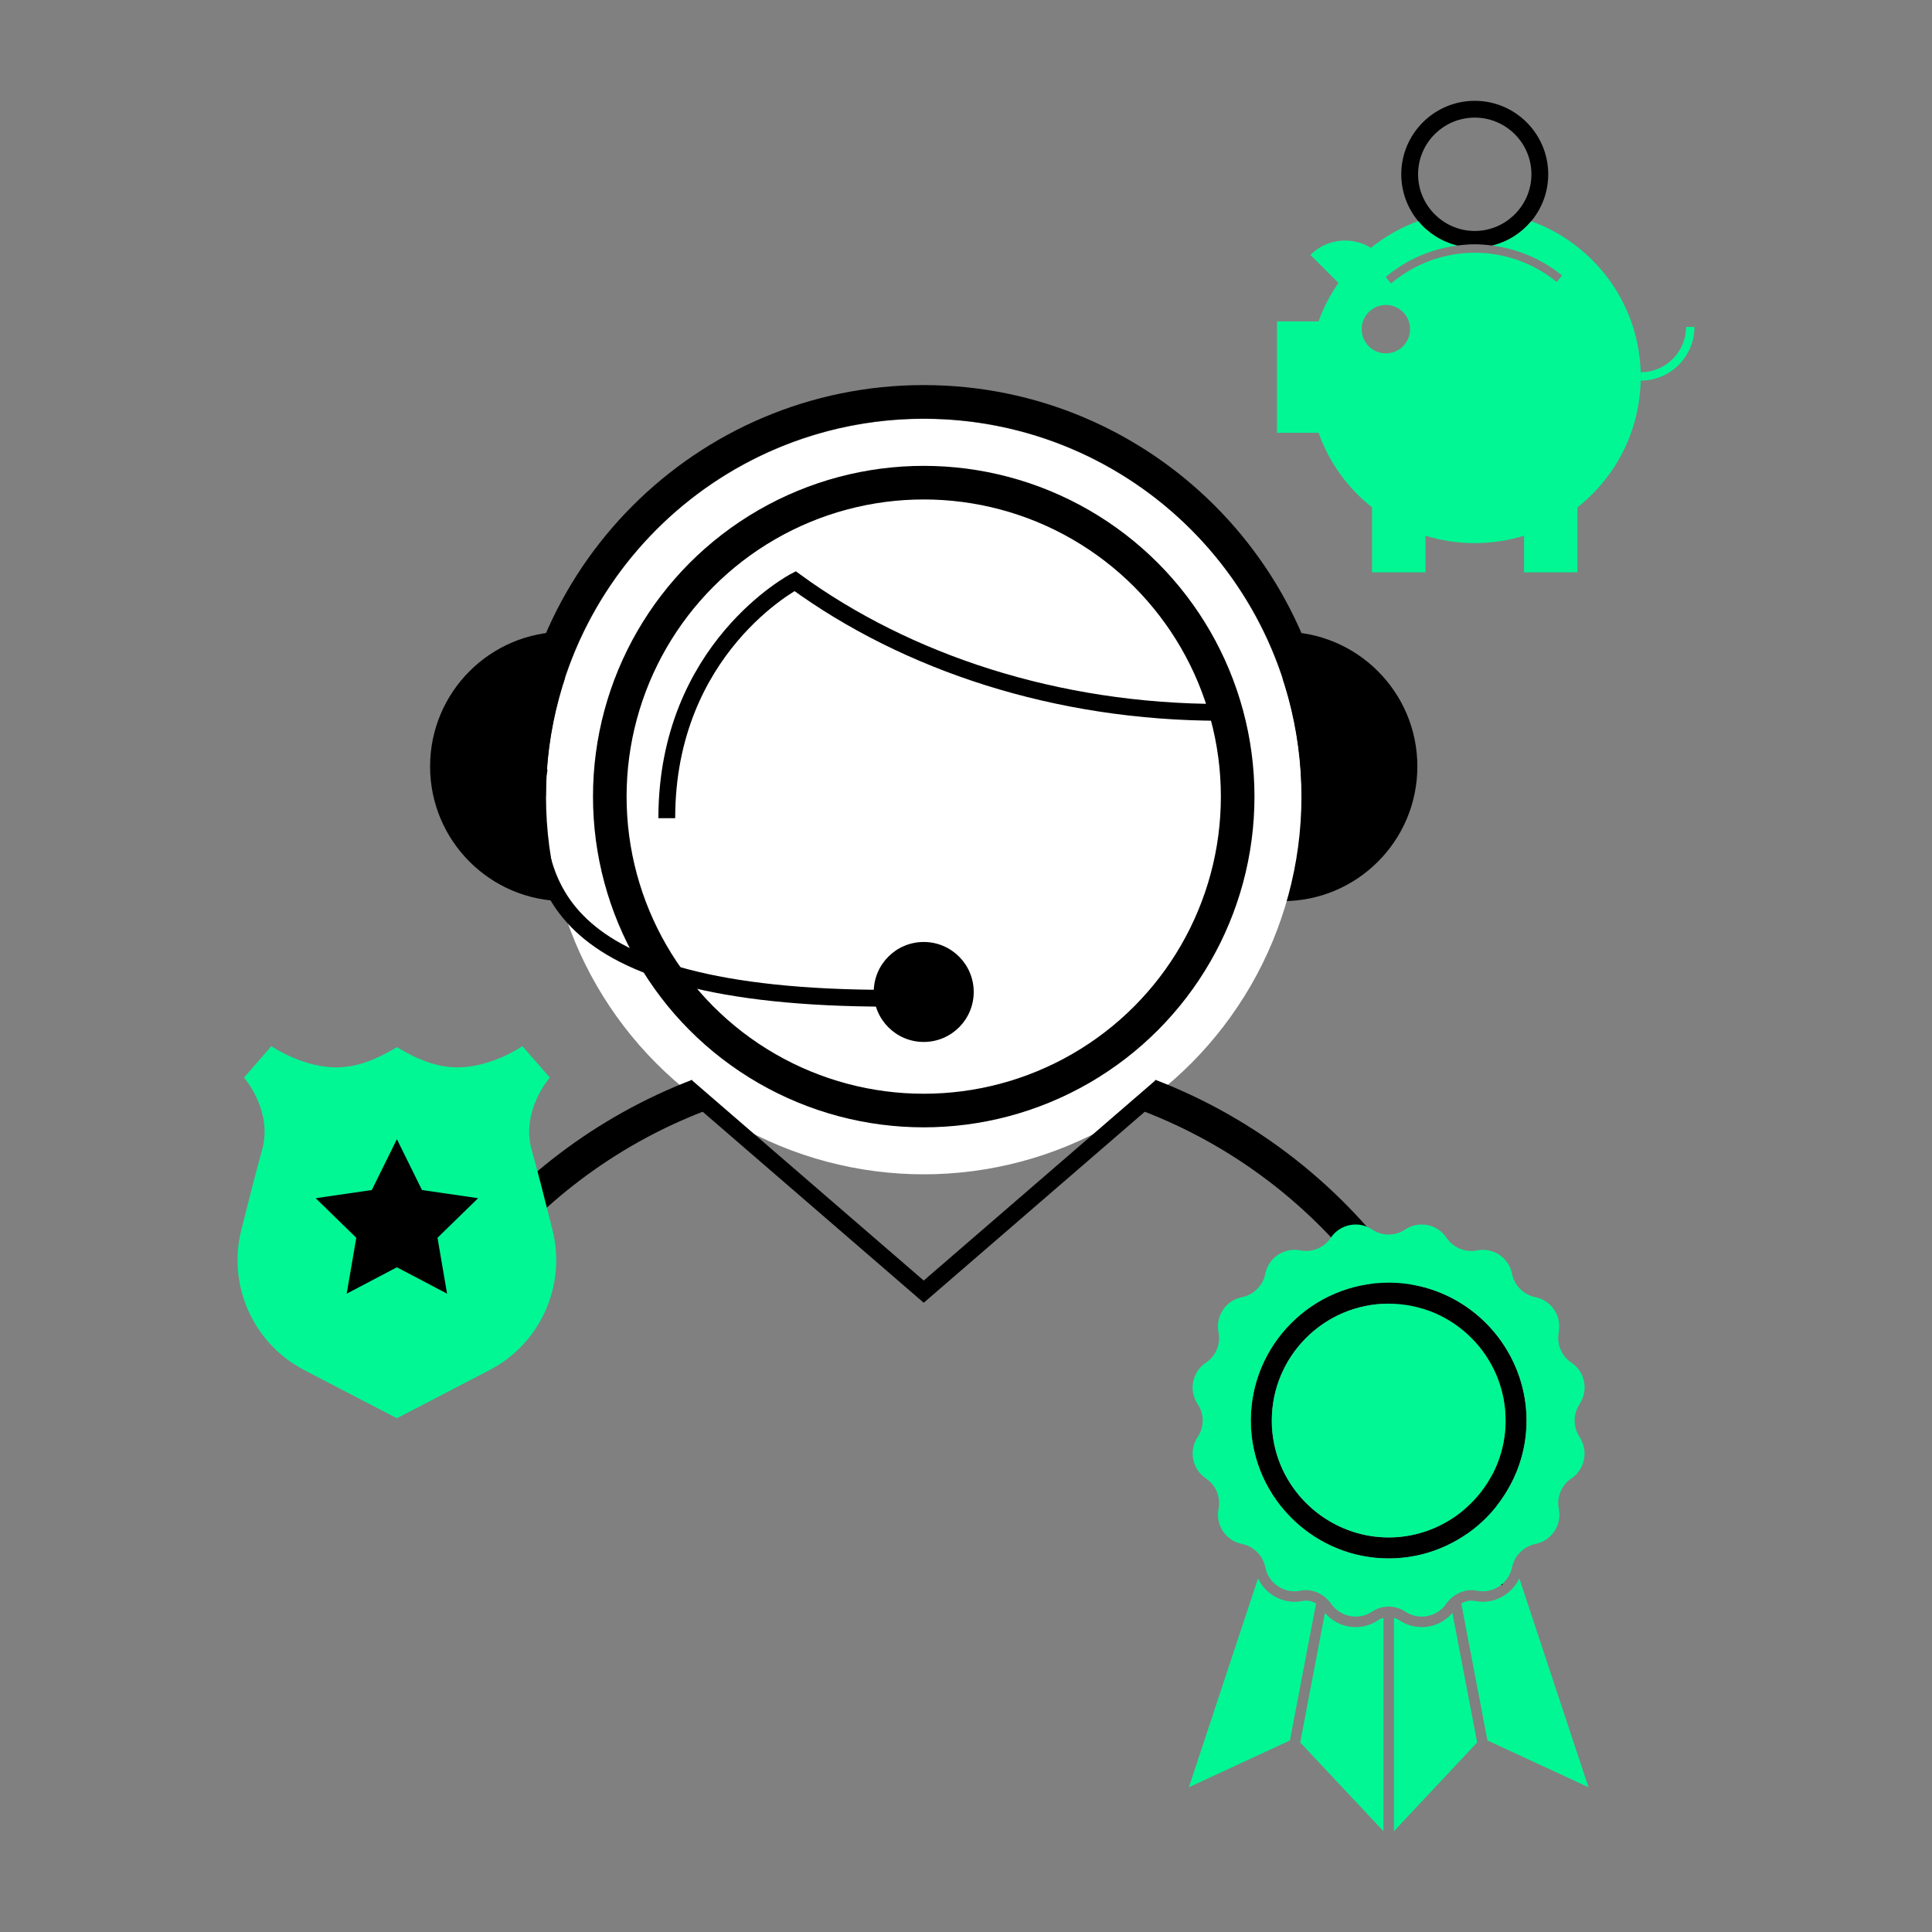 <?xml version="1.0" encoding="utf-8"?>
<!-- Generator: Adobe Illustrator 24.2.3, SVG Export Plug-In . SVG Version: 6.00 Build 0)  -->
<svg version="1.1" xmlns="http://www.w3.org/2000/svg" xmlns:xlink="http://www.w3.org/1999/xlink" x="0px" y="0px"
	 viewBox="0 0 230 230" style="enable-background:new 0 0 230 230;" xml:space="preserve">
<rect x="0" y="0" width="230" height="230" fill="#808080" stroke="none"/>
<style type="text/css">
	.st0{fill:#01F794;}
	.st1{fill:#02F1F2;}
	.st2{fill:none;stroke:#000000;stroke-miterlimit:10;}
	.st3{fill:none;stroke:#000000;stroke-width:2;stroke-miterlimit:10;}
	.st4{fill:#FFFFFF;}
	.st5{fill:none;stroke:#000000;stroke-width:4;stroke-miterlimit:10;}
	.st6{fill:none;stroke:#000000;stroke-width:7;stroke-miterlimit:10;}
	.st7{stroke:#000000;stroke-width:4;stroke-miterlimit:10;}
	.st8{fill:none;stroke:#FFFFFF;stroke-width:2;stroke-miterlimit:10;}
	.st9{fill:none;stroke:#000000;stroke-width:6;stroke-miterlimit:10;}
	.st10{fill:none;stroke:#FFFFFF;stroke-width:13;stroke-miterlimit:10;}
	.st11{fill:none;stroke:#FFFFFF;stroke-width:6;stroke-miterlimit:10;}
	.st12{fill:none;stroke:#FFFFFF;stroke-miterlimit:10;}
	.st13{fill:none;stroke:#000000;stroke-width:3;stroke-miterlimit:10;}
	.st14{fill:none;stroke:#000000;stroke-width:1.25;stroke-miterlimit:10;}
	.st15{fill:none;stroke:#FFFFFF;stroke-width:0.75;stroke-miterlimit:10;}
	.st16{fill:none;stroke:#FFFFFF;stroke-linecap:round;stroke-miterlimit:10;}
	.st17{fill:none;stroke:#FFFFFF;stroke-linecap:round;stroke-miterlimit:10;stroke-dasharray:0,2.867;}
	.st18{fill:none;stroke:#000000;stroke-linecap:round;stroke-miterlimit:10;}
	.st19{fill:none;stroke:#000000;stroke-linecap:round;stroke-miterlimit:10;stroke-dasharray:0,2.942;}
	.st20{stroke:#FFFFFF;stroke-miterlimit:10;}
	.st21{stroke:#000000;stroke-miterlimit:10;}
	.st22{fill:#FFFFFF;stroke:#000000;stroke-miterlimit:10;}
	.st23{fill:#FFFFFF;stroke:#000000;stroke-width:2;stroke-miterlimit:10;}
	.st24{fill:none;stroke:#FFFFFF;stroke-width:0.5;stroke-miterlimit:10;}
	.st25{fill:#FFFFFF;stroke:#FFFFFF;stroke-miterlimit:10;}
</style>
<g id="BG">
</g>
<g id="Ebene_1">
	<path d="M152.699,107.279c8.856,0,16.035-7.179,16.035-16.035
		s-7.179-16.035-16.035-16.035C152.699,85.463,152.699,97.686,152.699,107.279z"/>
	<path d="M67.236,107.279c-8.856,0-16.035-7.179-16.035-16.035
		s7.179-16.035,16.035-16.035C67.236,85.463,67.236,97.686,67.236,107.279z"/>
	<circle class="st4" cx="109.968" cy="94.833" r="44.967"/>
	<path class="st5" d="M83.093,130.421c-11.044,4.249-20.578,11.543-27.567,20.855"/>
	<path class="st5" d="M176.871,188.694c0-26.581-16.62-49.267-40.028-58.272"/>
	<path class="st3" d="M145.367,84.805c-19.589,0-37.412-5.927-50.713-15.619
		c0,0-15.274,7.949-15.274,28.216"/>
	<circle class="st5" cx="109.968" cy="94.833" r="37.374"/>
	<path class="st5" d="M156.958,94.833c0-25.952-21.038-46.99-46.99-46.99
		S62.978,68.881,62.978,94.833"/>
	<circle cx="109.968" cy="118.091" r="5.951"/>
	<path class="st3" d="M64.215,91.439l-0.443,1.957c0,10.753,0.443,25.444,42.111,25.444"/>
	<polyline class="st3" points="138.252,129.328 109.967,153.768 81.683,129.328 	"/>
	<g>
		<path d="M180.875,163.911c-0.382-1.14-0.89-2.219-1.5-3.232
			c-2.874-4.772-8.09-7.98-14.055-7.98c-9.051,0-16.415,7.364-16.415,16.415
			c0,4.727,2.02,8.981,5.229,11.979c2.935,2.742,6.862,4.435,11.186,4.435
			s8.251-1.693,11.186-4.435c1.116-1.042,2.076-2.245,2.869-3.558
			c0.609-1.008,1.118-2.08,1.5-3.213c0.553-1.637,0.859-3.386,0.859-5.208
			C181.734,167.294,181.424,165.548,180.875,163.911z M172.363,181.092
			c-2.069,1.222-4.472,1.936-7.043,1.936c-2.572,0-4.975-0.714-7.044-1.936
			c-4.104-2.423-6.871-6.878-6.871-11.979c0-7.673,6.242-13.915,13.915-13.915
			c7.672,0,13.914,6.242,13.914,13.915C179.234,174.214,176.467,178.67,172.363,181.092
			z"/>
		<path class="st0" d="M155.49,190.551c-0.15,0-0.3,0.015-0.448,0.044
			c-0.31,0.062-0.626,0.093-0.939,0.093c-1.894,0-3.565-1.131-4.335-2.795
			l-8.236,24.874l12.029-5.569l3.115-16.303
			C156.322,190.679,155.918,190.551,155.49,190.551z"/>
		<path class="st0" d="M185.649,202.324l-1.05-3.17l-2.224-6.717l-1.5-4.529l-0.005-0.015
			c-0.34,0.735-0.862,1.357-1.495,1.832c-0.8,0.601-1.781,0.963-2.839,0.963
			c-0.314,0-0.63-0.031-0.94-0.093c-0.148-0.029-0.298-0.044-0.448-0.044
			c-0.428,0-0.832,0.129-1.185,0.344l3.115,16.303l12.012,5.561l0.016,0.008
			l-0.006-0.018l-2.402-7.253L185.649,202.324z"/>
		<path class="st0" d="M164.695,192.599c-0.229,0.065-0.449,0.16-0.65,0.294
			c-0.791,0.529-1.711,0.808-2.66,0.808c-1.419,0-2.746-0.623-3.651-1.687
			l-2.947,15.421l9.907,10.563V192.599z"/>
		<path class="st0" d="M169.254,193.701c-0.949,0-1.869-0.28-2.66-0.808
			c-0.201-0.134-0.42-0.229-0.649-0.294v25.399l9.906-10.564l-2.946-15.42
			C171.999,193.079,170.672,193.701,169.254,193.701z"/>
		<path class="st0" d="M143.557,175.997c1.192,0.796,1.787,2.232,1.507,3.638
			c-0.382,1.919,0.865,3.785,2.784,4.167c0.641,0.127,1.212,0.432,1.677,0.851
			c0.177,0.16,0.343,0.333,0.485,0.525c0.167,0.227,0.302,0.479,0.412,0.743
			c0.089,0.213,0.164,0.433,0.211,0.665c0.335,1.686,1.815,2.853,3.471,2.853
			c0.229,0,0.462-0.022,0.695-0.069c0.231-0.046,0.463-0.068,0.692-0.068
			c0.499,0,0.98,0.126,1.428,0.325c0.203,0.09,0.391,0.201,0.574,0.328
			c0.197,0.136,0.379,0.289,0.547,0.465c0.139,0.146,0.282,0.287,0.396,0.458
			c0.683,1.023,1.806,1.575,2.949,1.575c0.677,0,1.361-0.194,1.965-0.598
			c0.414-0.277,0.873-0.451,1.344-0.535c0.207-0.037,0.415-0.062,0.625-0.062
			c0.21,0,0.418,0.025,0.625,0.062c0.471,0.085,0.929,0.259,1.343,0.535
			c0.605,0.404,1.289,0.598,1.965,0.598c1.144,0,2.266-0.553,2.949-1.575
			c0.114-0.171,0.258-0.312,0.396-0.458c0.168-0.176,0.35-0.329,0.547-0.465
			c0.183-0.127,0.371-0.238,0.574-0.328c0.448-0.199,0.929-0.325,1.428-0.325
			c0.23,0,0.461,0.022,0.692,0.068c0.233,0.047,0.466,0.069,0.695,0.069
			c1.137,0,2.181-0.559,2.839-1.449c0.3-0.406,0.527-0.875,0.632-1.403
			c0.046-0.232,0.122-0.451,0.21-0.664c0.11-0.265,0.244-0.516,0.412-0.744
			c0.072-0.098,0.163-0.178,0.246-0.266c0.08-0.086,0.152-0.18,0.239-0.259
			c0.361-0.326,0.788-0.579,1.261-0.737c0.136-0.045,0.274-0.086,0.416-0.114
			c1.919-0.382,3.166-2.247,2.784-4.167c-0.28-1.406,0.315-2.842,1.507-3.638
			c0.541-0.361,0.936-0.851,1.202-1.396c0.468-0.959,0.489-2.096,0-3.096
			c-0.07-0.143-0.134-0.287-0.224-0.422c-0.796-1.192-0.796-2.746,0-3.938
			c0.091-0.135,0.155-0.28,0.224-0.422c0.457-0.935,0.48-1.994,0.097-2.913
			c-0.259-0.622-0.696-1.177-1.299-1.58c-1.192-0.796-1.787-2.232-1.507-3.638
			c0.019-0.098,0.017-0.194,0.028-0.292c0.06-0.521,0.004-1.027-0.151-1.5
			c-0.189-0.575-0.517-1.09-0.962-1.5c-0.463-0.426-1.037-0.743-1.699-0.875
			c-1.406-0.28-2.505-1.378-2.784-2.784c-0.335-1.686-1.815-2.853-3.471-2.853
			c-0.229,0-0.462,0.022-0.695,0.069c-0.231,0.046-0.462,0.068-0.692,0.068
			c-1.168,0-2.28-0.579-2.946-1.575c-0.683-1.022-1.806-1.575-2.949-1.575
			c-0.677,0-1.361,0.193-1.965,0.598c-0.596,0.398-1.282,0.597-1.969,0.597
			c-0.686,0-1.373-0.199-1.969-0.597c-0.605-0.404-1.289-0.598-1.965-0.598
			c-1.144,0-2.266,0.553-2.949,1.575c-0.665,0.996-1.778,1.575-2.946,1.575
			c-0.229,0-0.461-0.022-0.692-0.068c-0.233-0.047-0.466-0.069-0.695-0.069
			c-1.656,0-3.136,1.167-3.471,2.853c-0.279,1.406-1.378,2.505-2.784,2.784
			c-1.919,0.382-3.166,2.247-2.784,4.167c0.28,1.406-0.315,2.842-1.507,3.638
			c-1.627,1.087-2.065,3.288-0.978,4.915c0.797,1.192,0.797,2.746,0,3.938
			C141.492,172.709,141.929,174.91,143.557,175.997z M165.32,152.698
			c5.965,0,11.181,3.209,14.055,7.98c0.61,1.013,1.118,2.093,1.5,3.233
			c0.549,1.637,0.859,3.383,0.859,5.202c0,1.822-0.306,3.571-0.859,5.208
			c-0.383,1.133-0.892,2.205-1.5,3.213c-0.793,1.313-1.754,2.516-2.869,3.558
			c-2.935,2.742-6.862,4.435-11.186,4.435s-8.251-1.693-11.186-4.435
			c-3.209-2.998-5.229-7.252-5.229-11.979
			C148.905,160.063,156.269,152.698,165.32,152.698z"/>
		<path class="st0" d="M158.276,181.092c2.069,1.222,4.472,1.935,7.044,1.935
			c2.572,0,4.974-0.714,7.043-1.935c4.104-2.423,6.871-6.879,6.871-11.979
			c0-7.673-6.242-13.915-13.914-13.915c-7.673,0-13.915,6.242-13.915,13.915
			C151.404,174.214,154.172,178.67,158.276,181.092z"/>
	</g>
	<g>
		<path d="M175.566,12.002c4.823,0,8.747,3.924,8.747,8.747
			c0,2.12-0.759,4.066-2.019,5.581c-1.177,1.417-2.796,2.449-4.64,2.903
			c-0.691-0.089-1.387-0.15-2.088-0.15s-1.397,0.061-2.087,0.15
			c-1.849-0.455-3.472-1.491-4.651-2.914c-1.254-1.514-2.01-3.456-2.01-5.571
			C166.819,15.926,170.743,12.002,175.566,12.002z M175.566,27.496
			c1.771,0,3.379-0.691,4.584-1.81c1.327-1.233,2.163-2.987,2.163-4.937
			c0-3.721-3.026-6.747-6.747-6.747s-6.747,3.026-6.747,6.747
			c0,1.949,0.836,3.703,2.162,4.936C172.186,26.805,173.795,27.496,175.566,27.496z"/>
		<path class="st0" d="M156.97,38.259c0.585-1.64,1.391-3.171,2.363-4.579l-3.334-3.334
			c1.957-1.957,4.945-2.228,7.206-0.843c1.672-1.35,3.569-2.431,5.624-3.182
			c1.179,1.423,2.802,2.458,4.651,2.914c-3.124,0.404-6.094,1.69-8.521,3.749
			l0.646,0.762c2.783-2.36,6.32-3.66,9.961-3.66
			c3.55,0,7.016,1.238,9.761,3.485l0.633-0.773
			c-2.38-1.949-5.273-3.171-8.305-3.562c1.844-0.454,3.463-1.486,4.64-2.903
			c7.596,2.755,13.034,10.014,13.034,18.562c0,1.322-0.137,2.61-0.386,3.859
			c-0.101,0.507-0.22,1.008-0.359,1.5c-0.144,0.508-0.304,1.009-0.487,1.5
			c-1.276,3.434-3.479,6.417-6.305,8.649v7.734h-6.357v-4.366
			c-1.854,0.576-3.825,0.886-5.869,0.886c-2.044,0-4.015-0.31-5.869-0.886v4.366
			h-2.255h-1.5h-1.5h-1.101v-7.734c-2.886-2.279-5.111-5.343-6.371-8.874
			h-4.948V38.259H156.97z M164.985,42.067c1.591,0,2.881-1.29,2.881-2.881
			c0-1.591-1.29-2.881-2.881-2.881c-1.591,0-2.881,1.29-2.881,2.881
			C162.104,40.777,163.394,42.067,164.985,42.067z"/>
		<path class="st0" d="M200.72,38.92h1c0,3.524-2.867,6.392-6.392,6.392v-1
			C198.302,44.311,200.72,41.892,200.72,38.92z"/>
	</g>
	<g>
		<path class="st0" d="M65.775,146.435c-0.951-3.801-1.912-7.558-2.461-9.467
			c-1.36-4.729,2.138-8.681,2.138-8.681l-3.26-3.743c0,0-3.889,2.697-8.16,2.517
			c-2.815-0.119-5.301-1.508-6.784-2.402c-1.484,0.894-3.969,2.283-6.784,2.402
			c-4.271,0.18-8.16-2.517-8.16-2.517l-3.26,3.743c0,0,3.498,3.952,2.138,8.681
			c-0.549,1.909-1.51,5.666-2.461,9.467c-1.658,6.628,1.446,13.527,7.508,16.678
			l11.018,5.727l11.018-5.727C64.329,159.962,67.433,153.063,65.775,146.435z"/>
		<polygon points="47.249,150.867 41.273,154.008 42.415,147.354 37.58,142.642 
			44.261,141.671 47.249,135.618 50.237,141.671 56.917,142.642 52.083,147.354 
			53.224,154.008 		"/>
	</g>
</g>
</svg>
